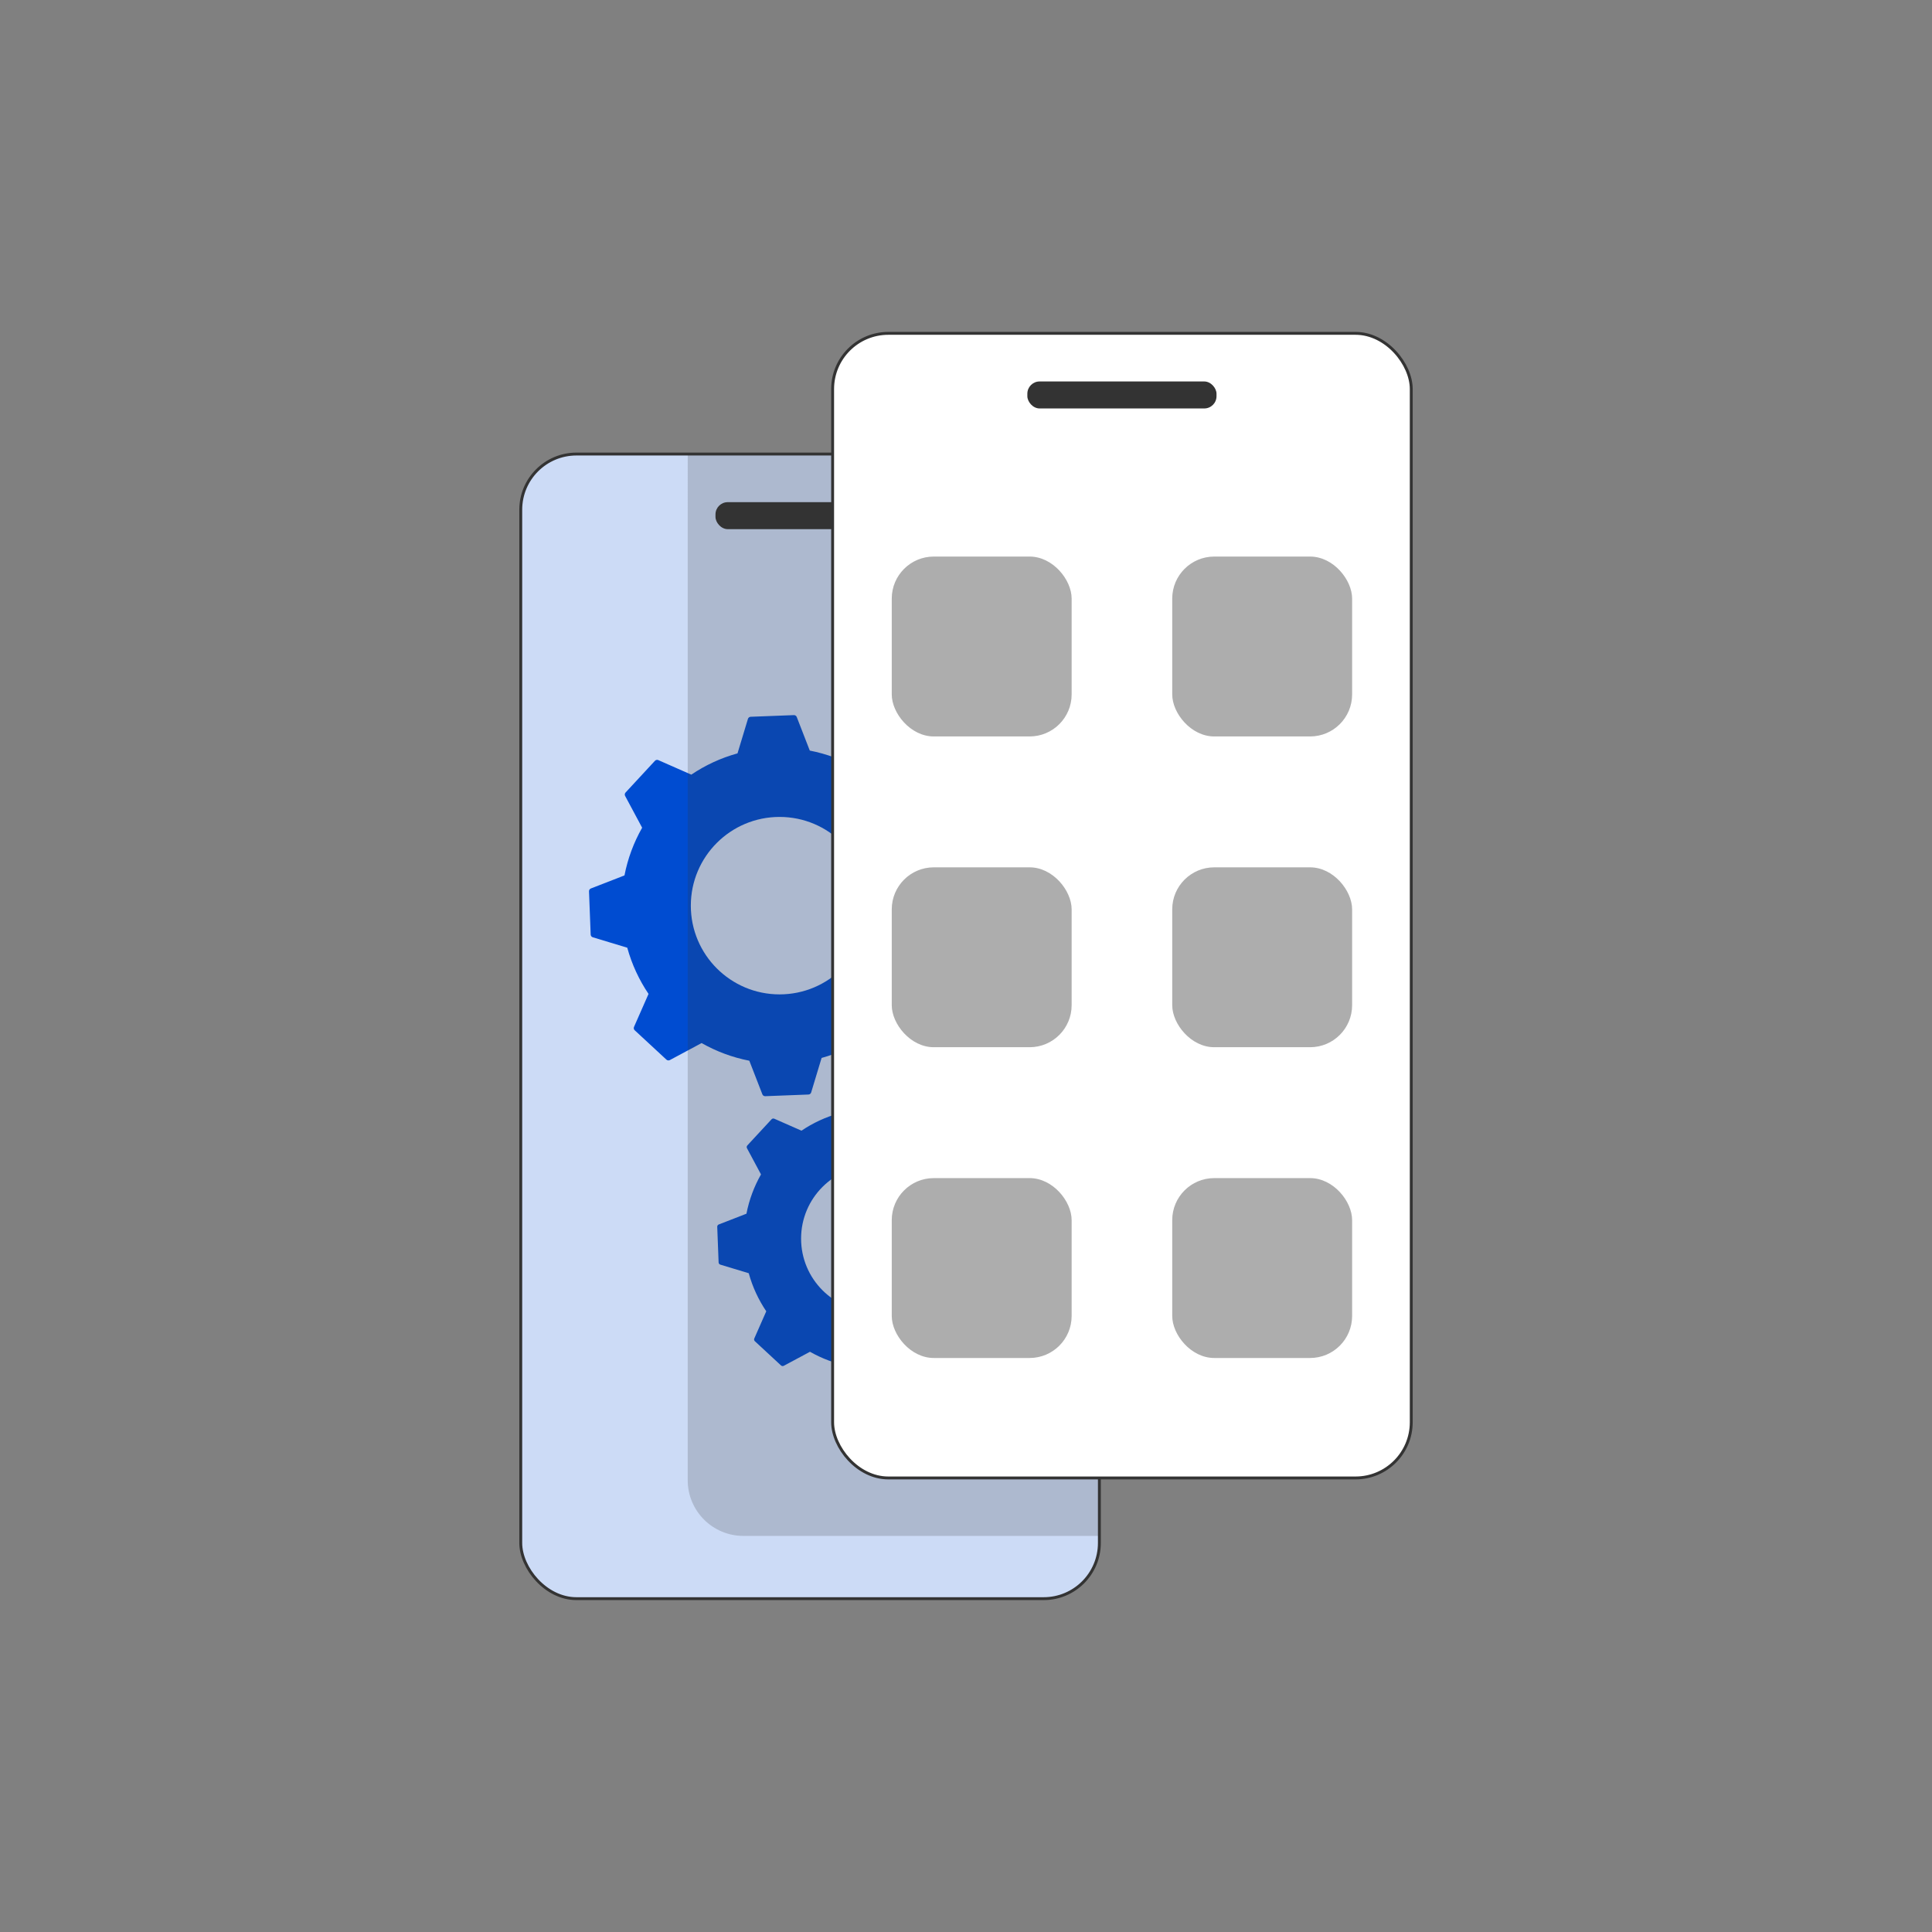 <?xml version="1.0" encoding="UTF-8"?>
<svg id="Layer_1" data-name="Layer 1" xmlns="http://www.w3.org/2000/svg" viewBox="0 0 2000 2000">
  <rect x="0" y="0" width="2000" height="2000" fill="#808080" stroke="none"/>
  <defs>
    <style>
      .cls-1 {
        fill: #004cd1;
      }

      .cls-2 {
        fill: #fff;
      }

      .cls-2, .cls-3 {
        stroke: #333;
        stroke-miterlimit: 10;
        stroke-width: 3px;
      }

      .cls-4, .cls-3 {
        fill: #ccdbf6;
      }

      .cls-5 {
        opacity: .2;
      }

      .cls-5, .cls-6 {
        fill: #333;
      }

      .cls-7 {
        fill: #adadad;
      }
    </style>
  </defs>
  <g>
    <g>
      <rect class="cls-3" x="539.08" y="470.03" width="598.99" height="1184.89" rx="57.65" ry="57.65"/>
      <rect class="cls-6" x="740.67" y="519.84" width="195.82" height="27.94" rx="12.68" ry="12.68"/>
    </g>
    <g>
      <g>
        <path class="cls-1" d="M924.1,778.12c-.96-.89-2.38-1.07-3.53-.45l-32.89,17.62c-15.15-8.61-31.78-14.87-49.39-18.29l-13.5-34.76c-.47-1.22-1.67-2-2.98-1.95l-44.73,1.72c-1.31.05-2.44.93-2.82,2.18l-10.79,35.7c-17.29,4.76-33.39,12.27-47.84,22.02l-34.15-15.04c-1.2-.53-2.6-.24-3.49.72l-30.41,32.84c-.89.96-1.07,2.38-.45,3.53l17.62,32.89c-8.61,15.15-14.87,31.78-18.29,49.39l-34.76,13.5c-1.22.47-2,1.67-1.95,2.98l1.72,44.73c.05,1.31.92,2.44,2.18,2.82l35.7,10.79c4.76,17.29,12.27,33.39,22.02,47.84l-15.04,34.15c-.53,1.2-.24,2.6.72,3.48l32.84,30.41c.96.89,2.38,1.07,3.53.45l32.89-17.62c15.15,8.61,31.78,14.87,49.39,18.29l13.5,34.76c.47,1.22,1.67,2,2.98,1.95l44.73-1.72c1.31-.05,2.44-.92,2.82-2.18l10.79-35.7c17.29-4.76,33.39-12.27,47.84-22.02l34.15,15.04c1.2.53,2.6.24,3.49-.72l30.41-32.84c.89-.96,1.07-2.38.45-3.53l-17.62-32.89c8.61-15.15,14.87-31.78,18.29-49.39l34.76-13.5c1.22-.47,2-1.67,1.95-2.98l-1.72-44.73c-.05-1.31-.92-2.44-2.18-2.82l-35.7-10.79c-4.76-17.29-12.27-33.39-22.02-47.84l15.04-34.15c.53-1.2.24-2.6-.72-3.49l-32.84-30.41Z"/>
        <circle class="cls-4" cx="806.99" cy="937.53" r="91.85"/>
      </g>
      <g>
        <path class="cls-1" d="M1001.4,1150.89c-.79-.73-1.96-.88-2.91-.37l-27.1,14.51c-12.48-7.09-26.18-12.25-40.68-15.06l-11.12-28.63c-.39-1-1.37-1.65-2.45-1.61l-36.84,1.42c-1.08.04-2.01.76-2.32,1.79l-8.89,29.4c-14.24,3.92-27.51,10.11-39.4,18.14l-28.13-12.39c-.99-.43-2.14-.2-2.87.6l-25.05,27.05c-.73.79-.88,1.96-.37,2.91l14.51,27.09c-7.09,12.48-12.25,26.18-15.06,40.68l-28.63,11.12c-1,.39-1.65,1.37-1.61,2.45l1.42,36.84c.04,1.08.76,2.01,1.79,2.32l29.4,8.89c3.92,14.24,10.11,27.51,18.14,39.4l-12.39,28.13c-.43.99-.2,2.14.6,2.87l27.05,25.05c.79.73,1.96.88,2.91.37l27.09-14.51c12.48,7.09,26.18,12.25,40.68,15.06l11.12,28.63c.39,1,1.37,1.65,2.45,1.61l36.84-1.42c1.08-.04,2.01-.76,2.32-1.79l8.89-29.4c14.24-3.92,27.51-10.11,39.4-18.14l28.13,12.39c.99.43,2.14.2,2.87-.6l25.05-27.05c.73-.79.88-1.96.37-2.91l-14.51-27.09c7.09-12.48,12.25-26.18,15.06-40.68l28.63-11.12c1-.39,1.65-1.37,1.61-2.45l-1.42-36.84c-.04-1.08-.76-2.01-1.79-2.32l-29.4-8.89c-3.92-14.24-10.11-27.51-18.14-39.4l12.39-28.13c.43-.99.2-2.14-.6-2.87l-27.05-25.05Z"/>
        <circle class="cls-4" cx="904.94" cy="1282.19" r="75.66"/>
      </g>
    </g>
  </g>
  <path class="cls-5" d="M1138.07,527.67v1062.3h-368.5c-31.83,0-57.64-25.81-57.64-57.64V470.03h368.5c31.83,0,57.64,25.81,57.64,57.64Z"/>
  <rect class="cls-2" x="861.93" y="345.08" width="598.99" height="1184.89" rx="57.65" ry="57.65"/>
  <rect class="cls-6" x="1063.51" y="394.89" width="195.82" height="27.94" rx="12.68" ry="12.68"/>
  <rect class="cls-7" x="923.14" y="897.86" width="186.22" height="186.22" rx="43.5" ry="43.5"/>
  <rect class="cls-7" x="1213.49" y="897.86" width="186.22" height="186.22" rx="43.5" ry="43.5"/>
  <rect class="cls-7" x="923.14" y="1219.57" width="186.22" height="186.22" rx="43.5" ry="43.5"/>
  <rect class="cls-7" x="1213.49" y="1219.57" width="186.22" height="186.22" rx="43.5" ry="43.5"/>
  <rect class="cls-7" x="923.14" y="576.15" width="186.22" height="186.22" rx="43.5" ry="43.5"/>
  <rect class="cls-7" x="1213.49" y="576.15" width="186.22" height="186.22" rx="43.5" ry="43.5"/>
</svg>